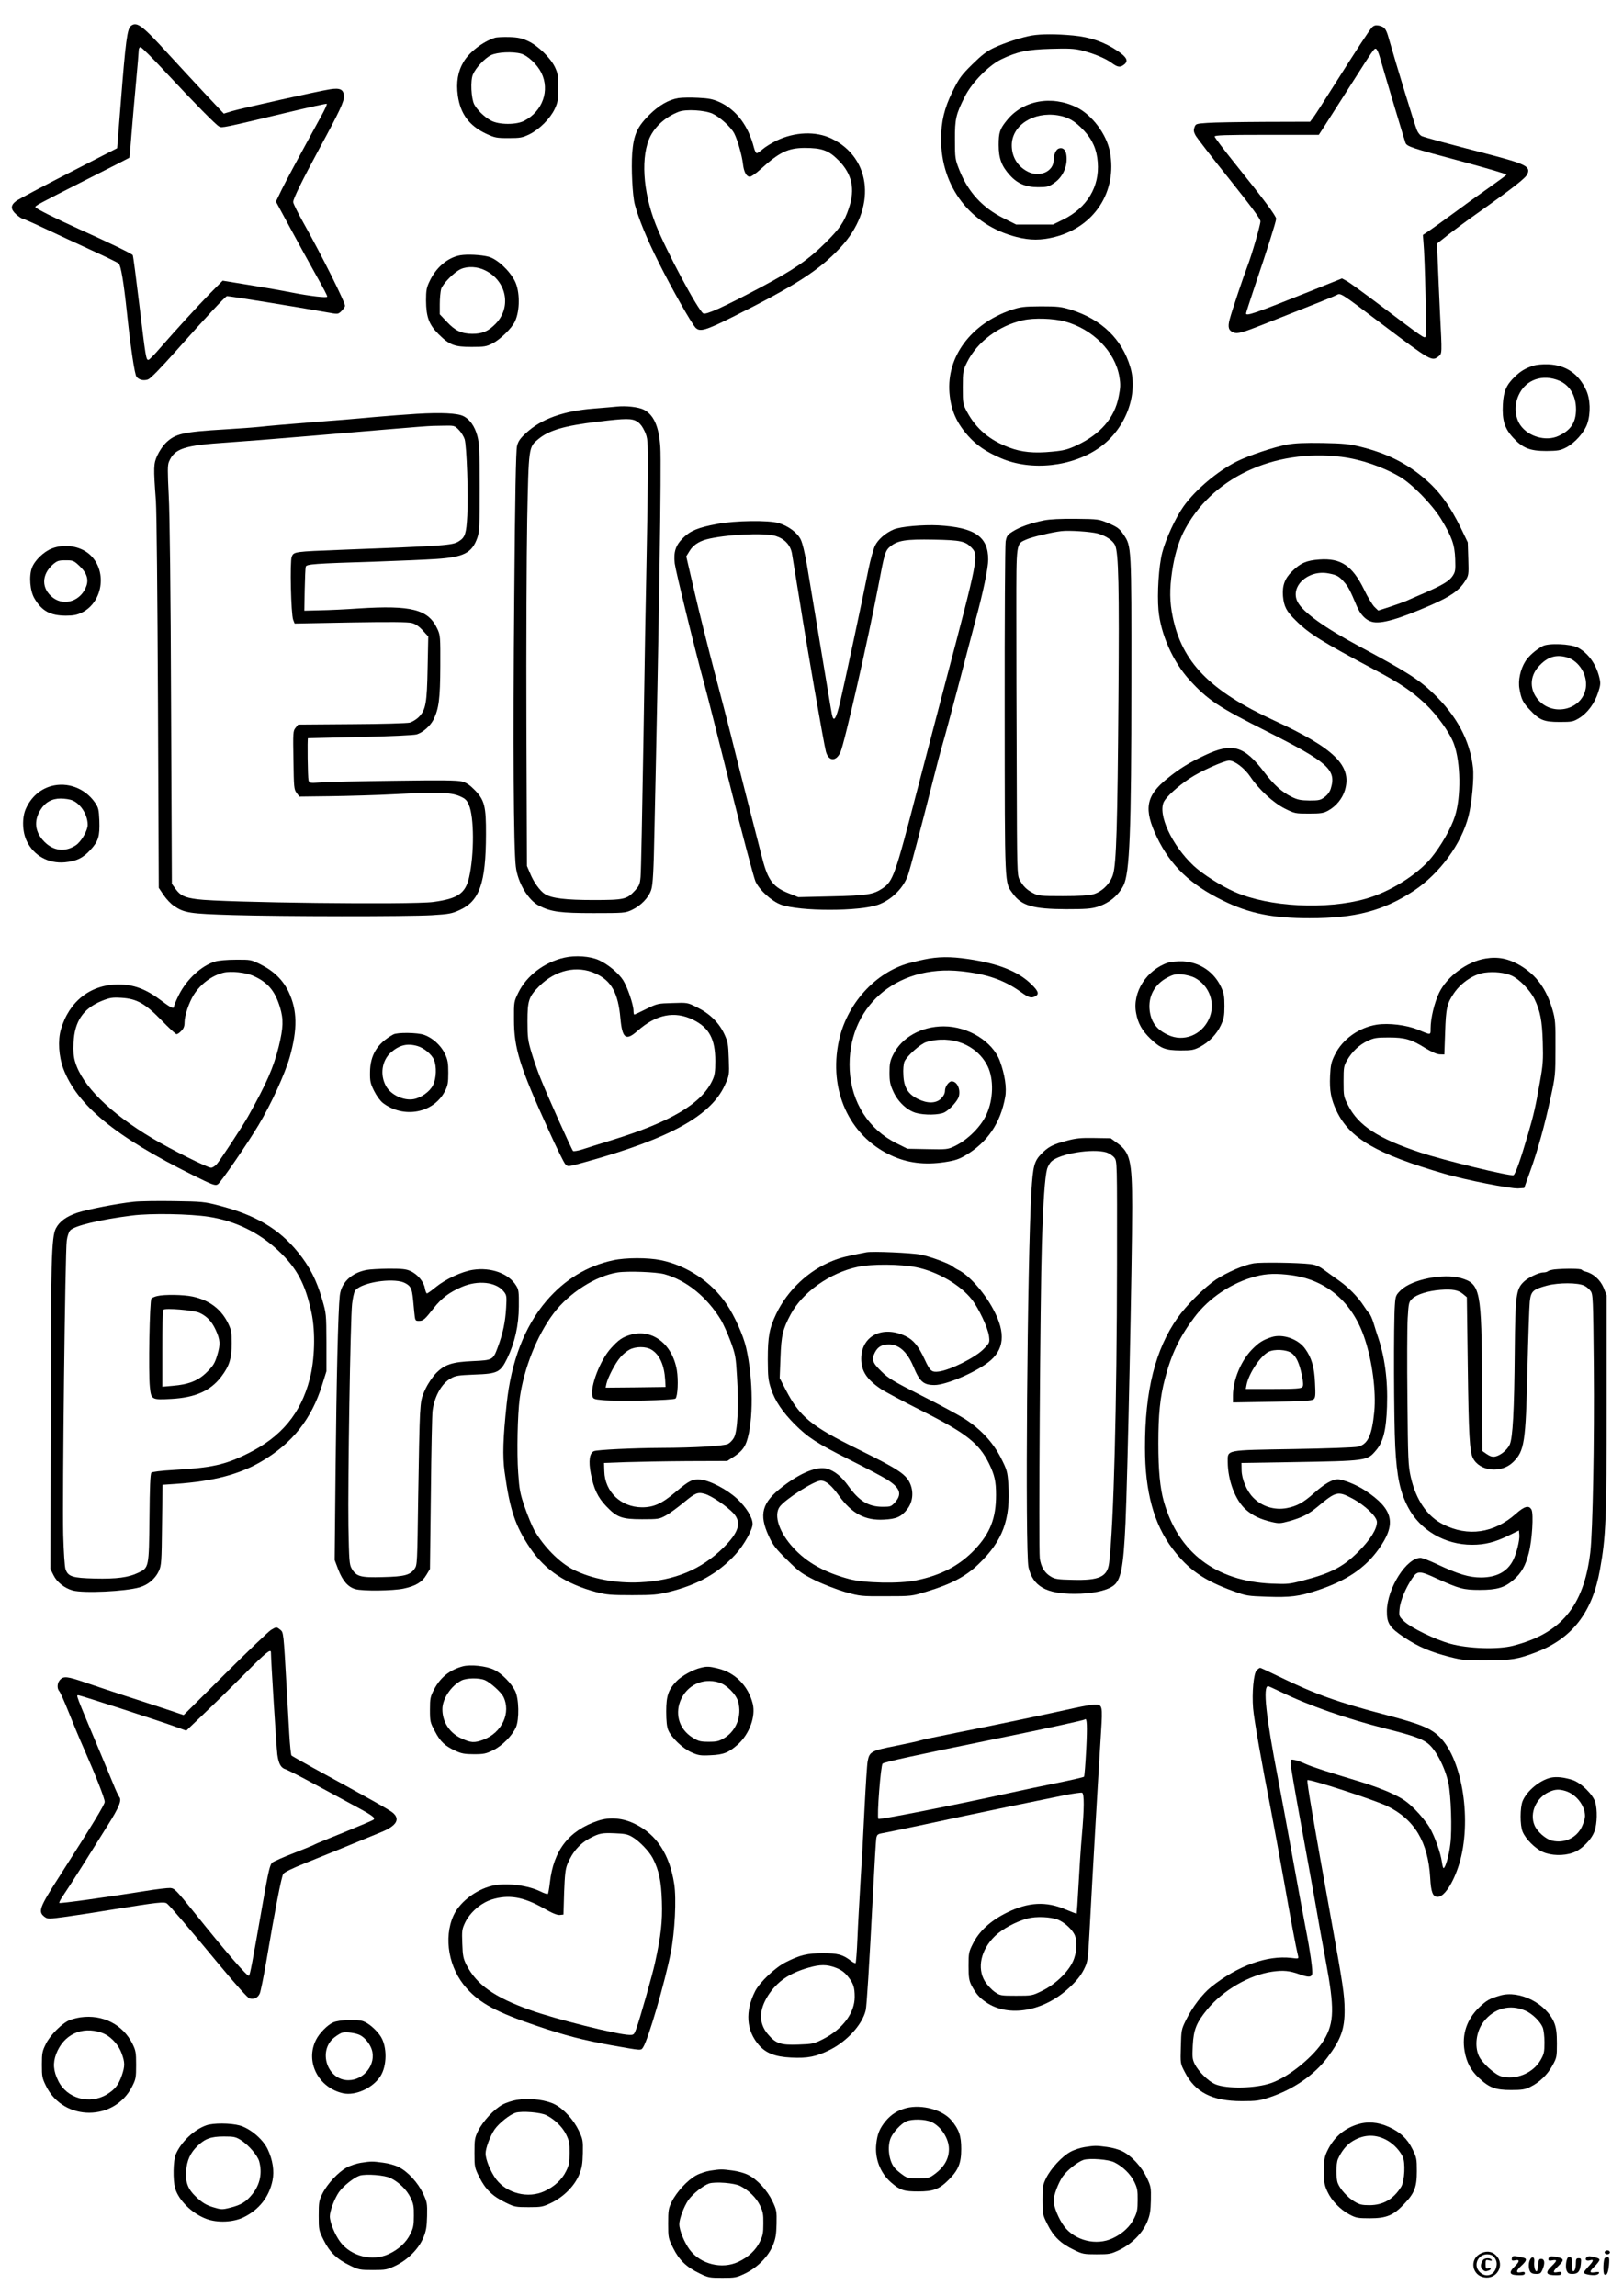 <?xml version="1.0" encoding="UTF-8"?>
<svg width="1240pt" height="1754pt" version="1.0" viewBox="0 0 1240 1754" xmlns="http://www.w3.org/2000/svg">
 <g transform="translate(0 1754) scale(.1 -.1)">
  <path d="m1e3 17342c-28-23-40-111-78-595l-27-339-370-190c-203-104-385-201-402-214-44-33-43-63 2-103 20-17 40-31 46-31 5 0 83-34 172-76s250-117 357-166 200-94 207-101c17-17 38-142 63-377 28-267 59-471 73-488 19-24 54-32 87-21 20 7 92 81 218 222 226 255 372 411 386 415 10 2 550-85 760-123 88-16 88-16 112 6 13 12 26 31 30 41 6 19-179 390-321 642-41 73-75 142-75 153 0 25 69 165 193 395 164 302 198 375 195 416-4 49-30 62-106 50-85-13-677-145-750-167l-62-19-143 152c-78 83-206 222-285 308-196 215-237 246-282 210zm266-354c224-240 383-402 409-415 22-11 24-11 513 106 167 40 306 71 309 68s-16-46-43-94c-199-364-261-480-301-560l-45-93 112-207c62-115 143-262 180-328 76-136 100-181 100-191 0-11-131 4-268 31-70 14-218 40-329 58l-202 33-94-95c-100-102-264-282-387-423-41-48-80-87-86-87-18-1-21 18-69 417-25 205-47 378-51 383-6 11-184 97-404 196-186 84-340 161-340 171 0 11 22 23 379 204 185 93 337 171 339 173s10 86 17 186c8 101 24 280 35 398s20 225 20 238 6 23 14 23c7 0 94-86 192-192z"/>
  <path d="m10484 17333c-21-21-114-164-297-453-71-113-140-220-153-237l-25-33-347-1c-191-1-387-4-437-8-87-6-90-7-99-34-8-21-6-35 8-61 10-18 125-168 257-332 174-219 239-306 239-325 0-28-67-259-100-344-29-75-119-342-135-404-16-60-9-86 30-101 30-12 68-1 235 65 421 166 528 209 551 221 33 17 24 23 352-225 370-279 377-283 428-243 27 23 27 15 11 327-6 132-14 306-17 387l-6 147 77 61c43 34 146 111 230 170 282 200 372 271 384 301 24 58-12 76-310 154-283 73-470 124-497 135-12 5-29 25-37 45-18 42-160 507-216 704-20 72-32 86-76 96-23 4-36 1-50-12zm58-229c54-187 188-633 196-655 11-28 46-40 422-140 214-58 350-98 350-104 0-2-62-48-137-101-76-53-197-140-268-193-72-53-154-112-182-131l-52-35 4-50c13-132 25-719 16-728-11-11-13-10-342 238-124 94-242 179-261 189l-35 19-239-96c-432-173-494-194-494-171 0 5 29 94 64 199 97 286 166 503 166 524s-96 150-314 421c-86 107-156 200-156 207 0 10 80 13 398 13h398l44 68c24 37 112 175 196 307 183 287 183 287 197 282 7-2 20-30 29-63z"/>
  <path d="m7884 17269c-76-13-210-56-292-95-56-27-93-56-165-127-83-82-99-104-150-207-62-126-87-230-87-364 0-364 225-656 575-746 104-27 190-27 295 0 303 78 477 348 420 651-26 134-136 281-254 339-192 94-411 54-534-100-53-65-62-93-62-187 0-102 22-162 85-231 57-64 123-92 215-92 68 0 82 3 121 30 72 47 111 139 95 224-7 36-30 52-58 41-21-8-38-49-38-88 0-87-107-135-198-88-78 40-122 113-122 201 0 152 165 259 352 229 80-13 131-43 201-118 65-70 97-145 104-241 15-186-82-347-262-436l-79-39h-141-142l-94 47c-163 81-273 201-340 371-31 79-33 88-33 227-1 163 7 196 77 335 54 106 182 236 277 282 120 58 198 75 378 80 132 4 177 2 232-11 92-23 186-61 234-97 46-34 65-36 96-11 33 27 19 55-51 103-101 68-210 106-340 118-131 12-241 12-315 0z"/>
  <path d="m3780 17251c-92-30-193-108-238-183-44-74-58-157-44-259 20-140 87-230 217-291 65-30 78-33 170-33 90 0 106 3 160 29 77 38 158 120 193 193 24 52 27 70 27 163 0 94-3 111-27 161-36 71-130 162-205 196-46 21-76 28-143 30-47 1-96-1-110-6zm201-121c52-15 123-82 155-146 66-134 10-293-129-366-60-33-194-32-254 0-51 27-106 80-130 125-23 45-30 181-10 227 21 51 90 125 139 149 48 23 164 29 229 11z"/>
  <path d="m5185 16791c-76-12-152-56-226-130-92-92-118-152-129-291-8-117 2-323 20-392 29-108 90-259 182-442 97-195 252-469 283-500 33-33 78-19 283 83 480 240 662 357 822 529 277 295 245 683-68 834-120 57-279 51-419-16-38-19-86-48-105-65-20-17-40-31-46-31s-16 19-22 43c-43 167-134 288-262 347-52 23-81 29-163 33-55 3-123 2-150-2zm258-119c56-25 142-103 167-152s58-164 66-230c7-64 27-100 53-100 11 0 48 26 84 59 142 129 208 160 333 161 133 0 184-18 259-93 105-105 130-221 81-366-36-108-70-157-180-266-132-131-242-206-496-341-283-150-417-211-437-198-42 26-286 484-363 679-100 254-116 526-40 676 42 81 122 150 218 186 54 20 195 12 255-15z"/>
  <path d="m3517 15590c-96-17-186-93-235-199-23-47-27-70-27-146 1-126 22-184 96-258 83-82 120-97 252-97 97 0 113 3 159 26 60 31 147 115 172 168 40 84 39 232-1 310-42 82-136 168-201 185-58 15-162 20-215 11zm191-116c163-81 202-280 79-407-57-58-101-77-179-77-82 1-130 23-195 93l-53 56v78c0 43 5 94 10 114 12 41 101 132 152 154 53 23 127 19 186-11z"/>
  <path d="m7725 15172c-307-106-493-356-471-633 11-131 53-228 144-330 65-72 136-120 249-169 233-100 547-66 756 83 196 140 295 401 233 612-64 215-219 365-454 439-74 23-99 26-230 26-133-1-154-4-227-28zm409-87c216-59 385-230 418-422 10-59 9-83-5-153-32-163-139-287-323-373-67-31-97-39-185-47-139-14-236-4-330 32-149 56-251 143-319 269-34 63-34 65-34 191 0 121 2 129 32 190 77 156 243 281 429 322 82 19 230 14 317-9z"/>
  <path d="m11715 14747c-62-21-98-42-143-86-64-62-85-112-90-212-6-119 13-181 78-252 73-80 129-102 255-102 88 1 106 4 151 27 67 35 138 115 161 181 27 80 24 188-9 258-57 124-154 190-287 196-45 2-92-3-116-10zm200-116c79-35 126-115 126-217 0-101-40-162-136-205-94-43-229-4-289 83-43 62-48 155-13 230 54 119 184 164 312 109z"/>
  <path d="m4710 14434c-19-2-97-9-174-15-231-18-401-79-517-187-46-42-60-63-69-100-8-33-15-379-21-1157-10-1121-5-1917 12-2055 15-124 95-257 178-299 93-47 163-56 416-56 230 0 242 1 290 23 72 33 132 96 151 157 12 39 18 137 24 450 35 1567 54 2804 45 2929-10 157-50 248-127 287-40 20-136 31-208 23zm158-114c22-14 41-39 58-76 23-53 24-61 24-307-1-139-5-434-10-657s-16-848-24-1390c-9-542-18-1014-22-1049-5-56-10-68-46-107-59-64-83-69-313-69-213 0-319 13-371 45-38 24-87 91-115 161l-23 54-4 1075c-2 591 1 1298 6 1572 11 553 11 552 83 612 81 69 200 104 459 135 211 26 257 26 298 1z"/>
  <path d="m3185 14379c-82-5-224-16-315-24-91-9-307-27-480-40-173-14-353-29-400-35-47-5-168-14-270-20-322-19-382-33-455-105-21-21-49-63-63-94-29-63-30-89-11-346 6-89 12-724 16-1553l6-1404 37-55c20-30 56-68 80-84 79-53 119-59 450-69 380-11 1326-12 1520-1 130 8 152 12 211 39 153 69 201 207 202 577 1 216-11 263-86 340-37 38-65 57-97 65-34 10-159 11-515 6-258-3-511-9-561-13-90-6-91-5-97 18-6 22-10 318-4 320 1 0 180 4 397 9 230 5 411 14 433 20 47 14 102 62 128 111 42 84 52 161 53 409 1 225 0 237-22 285-69 150-196 183-603 157-96-7-228-13-294-14l-120-3 3 160c2 88 5 167 8 176 6 20 61 24 539 39 176 6 381 15 456 20 213 14 275 46 316 162 16 47 18 88 18 383 0 283-3 339-18 395-20 74-58 128-108 152-45 22-169 28-354 17zm320-122c18-18 38-51 45-72 16-55 29-429 20-585-7-135-17-165-63-194-50-32-93-35-902-66-357-14-360-14-376-52-15-36-6-439 11-483l11-28 427 8c301 5 440 4 469-4 27-7 55-26 83-57l42-46-5-242c-5-269-14-319-68-374-17-17-48-36-68-42-20-5-215-11-444-12l-409-3-20-25c-19-23-20-36-16-247 3-207 4-223 24-250l21-28 244 3c134 2 350 8 479 15 336 17 434 14 500-14 44-19 56-30 72-67 41-92 42-378 2-554-28-123-87-163-274-188-169-22-1611-5-1804 21-97 13-128 28-165 79l-28 39-6 1373c-3 858-10 1456-18 1595-9 182-9 228 1 254 43 103 114 127 450 149 91 6 374 28 630 50 979 83 888 76 1009 78 93 2 93 2 126-31z"/>
  <path d="m9835 14144c-104-19-293-83-386-129-147-74-314-215-405-341-61-85-138-252-164-354-27-102-40-316-29-440 17-186 111-396 238-535 141-154 222-207 588-391 470-237 534-294 491-436-7-25-25-50-47-66-31-24-43-27-116-27-67 1-90 5-137 28-73 36-136 92-207 186-156 205-246 231-457 131-119-56-195-103-287-178-163-132-180-233-78-447 104-217 256-363 506-485 199-98 378-134 660-134 352 0 566 57 799 211 197 132 362 357 416 570 25 97 43 289 34 368-23 209-125 399-307 572-110 105-207 166-564 357-263 141-429 260-469 338-61 118 80 248 236 218 64-12 80-21 120-67 30-34 44-59 96-183 27-64 69-108 116-120 68-19 203 20 451 128 150 66 213 110 259 181 29 46 30 47 26 172l-4 126-51 106c-85 174-165 284-279 381-139 119-291 194-489 243-85 21-129 26-290 29-140 2-211-1-270-12zm415-94c149-19 313-75 445-152 95-56 244-209 314-321 83-136 105-196 109-307 3-87 1-98-20-130-26-39-78-70-218-131-52-22-113-49-135-59-22-9-79-30-128-46l-87-28-30 29c-16 17-52 76-79 133-89 181-177 240-341 228-98-7-144-27-207-89-57-55-77-109-71-190 7-80 27-118 99-188 102-101 199-161 599-374 198-105 281-161 389-261 88-83 187-219 219-306 52-140 56-404 8-553-29-92-107-228-182-319-106-128-313-258-498-311-302-86-740-64-1003 52-106 47-244 135-314 200-166 156-276 393-226 490 21 39 105 116 195 176 80 54 264 137 303 137 42 0 119-59 163-125 65-97 175-198 263-242 74-37 80-38 182-38 90 0 112 3 147 22 61 33 111 93 130 159 54 185-82 318-541 530-490 226-704 445-775 791-24 114-25 213-5 348 18 121 47 219 87 300 207 411 686 639 1208 575z"/>
  <path d="m7976 13565c-99-20-186-51-239-85-40-25-46-34-54-77-4-26-8-608-7-1293 1-1374-2-1307 63-1397 66-92 155-117 406-118 147 0 191 3 240 18 88 28 158 85 198 162 48 95 61 405 61 1550 1 1046 1 1042-60 1132-31 45-46 56-112 85-76 32-78 33-252 35-119 1-197-3-244-12zm410-100c63-18 115-52 133-89 27-57 33-315 26-1181-7-951-16-1251-41-1334-20-69-83-132-151-152-33-9-105-14-233-14-172 0-188 2-227 23-50 26-78 54-104 104-18 34-19 74-21 805-2 422-3 982-3 1243 0 537-3 514 79 550 40 18 194 55 266 63 59 7 222-4 276-18z"/>
  <path d="m5481 13538c-146-27-207-52-262-107-57-56-74-107-64-195 7-57 154-659 230-936 19-69 108-422 199-785s176-682 188-708c30-66 122-150 194-177 143-53 604-53 746 0 100 37 189 125 224 222 16 43 106 384 194 733 26 105 59 228 73 275s64 234 112 415c47 182 108 413 135 515 61 223 100 410 100 476 0 175-103 245-380 261-118 6-289-9-341-31-62-26-118-74-143-123-13-27-36-109-51-183-43-219-184-875-216-1012-31-131-50-160-63-95-4 17-42 248-86 512s-91 548-105 630c-16 91-34 168-48 195-26 52-95 103-170 125s-331 19-466-7zm444-92c68-21 112-67 125-130 5-28 32-194 60-368 51-326 183-1084 200-1149 21-76 78-78 111-5 32 72 215 877 289 1267 48 255 53 271 91 304 57 47 120 57 332 53 209-4 244-12 292-64 53-57 47-86-205-1039-55-209-150-571-211-805-172-664-186-702-268-757-69-46-120-54-389-60l-253-6-67 27c-124 48-164 100-207 265-49 187-209 814-241 946-19 77-76 295-126 485s-119 465-153 613l-62 267 24 39c27 45 69 74 131 91 140 37 440 52 527 26z"/>
  <path d="m396 13350c-62-24-131-91-152-147-24-63-15-177 19-234 56-96 120-131 239-132 58 0 87 6 122 23 159 77 197 310 70 436-71 71-196 94-298 54zm209-131c55-51 73-100 56-152-38-115-166-161-256-93-90 69-90 176 0 255 32 27 43 31 96 31 56 0 62-2 104-41z"/>
  <path d="m11785 12604c-54-30-106-76-131-116-38-60-57-147-45-210 14-80 26-104 78-159 74-80 109-94 229-94 95 0 103 2 150 30 64 40 117 112 144 195 19 58 20 72 9 116-25 102-85 185-164 227-55 29-225 36-270 11zm189-86c91-28 156-134 142-232-25-167-248-224-363-93-67 77-67 177 0 253s134 98 221 72z"/>
  <path d="m391 11535c-86-24-155-86-194-174-30-68-27-176 8-247 54-111 165-172 290-161 90 9 138 32 195 94 62 67 73 104 69 225-4 86-7 99-34 138-76 109-209 159-334 125zm162-109c64-26 117-111 117-187 0-43-49-128-91-156-81-53-169-44-239 26-73 73-84 159-31 244 35 58 87 87 154 87 32 0 72-6 90-14z"/>
  <path d="m4313 10225c-153-34-290-138-353-268-33-68-34-70-33-205 0-220 43-358 263-842 61-135 119-254 130-264 19-20 21-19 157 19 640 178 954 352 1060 584 35 76 35 76 31 201-4 115-6 130-35 193-41 86-111 155-207 202-73 37-74 37-188 33-112-3-117-4-200-45-47-24-89-43-92-43s-6 13-6 29c0 46-46 180-79 233-35 55-116 122-186 154-66 30-179 38-262 19zm236-121c122-55 174-149 191-343 14-154 42-174 129-97 144 128 285 156 427 86 122-60 169-147 169-315 0-82-4-109-22-147-82-178-318-318-768-457-93-29-197-61-229-72-33-10-64-15-68-11-11 11-200 432-248 554-22 54-53 143-70 200-27 91-30 115-30 237 0 158 10 188 90 268 124 124 289 161 429 97z"/>
  <path d="m7058 10210c-48-10-111-26-140-35-248-81-451-315-509-586-80-376 78-724 395-873 126-60 261-77 416-53 77 12 107 22 159 53 166 99 265 245 301 444 13 70-3 173-41 276-56 149-243 264-429 264-171 0-322-85-387-218-23-46-27-68-27-136 0-67 5-92 29-144 35-78 104-143 172-163 65-19 180-17 219 4 40 20 102 89 110 122 14 56-14 115-55 115-22 0-51-41-51-71 0-20-10-40-29-60-39-39-105-40-178-4-76 38-107 89-111 182-3 44 1 85 8 103 18 43 123 137 168 150 191 57 387-21 468-185 48-99 44-255-10-370-43-94-145-194-244-241-51-24-60-25-206-22l-153 3-84 42c-212 105-344 312-357 558-24 477 351 810 852 756 195-21 327-67 452-156 65-47 82-52 115-35 31 17 22 41-37 97-100 95-248 153-477 187-137 20-230 19-339-4z"/>
  <path d="m11351 10218c-141-22-295-136-356-262-36-75-65-195-65-272 0-53 5-52-98-9-85 35-221 52-313 38-137-22-262-111-320-229-28-56-33-78-37-163-5-113 7-177 49-266 99-210 303-329 824-481 159-47 508-116 565-112l45 3 43 120c59 161 115 364 159 570 36 164 37 177 37 380 1 191-1 217-22 290-47 161-122 265-247 340-88 52-169 69-264 53zm199-131c59-27 141-112 174-179 44-92 58-163 63-328 4-137 2-172-22-305-33-189-47-250-91-400-58-198-97-307-111-312-25-10-530 113-708 172-325 107-477 206-556 363-33 64-34 70-34 181 0 109 2 119 28 164 40 67 91 115 156 146 49 23 69 26 161 26 124 0 172-14 281-82 48-29 86-46 109-47l35-1 6 170c6 184 14 220 68 299 56 81 150 144 234 156 73 10 154 1 207-23z"/>
  <path d="m1643 10195c-105-32-217-136-277-256-20-40-36-78-36-85 0-24-21-15-94 40-118 90-213 126-331 126-213 0-378-129-440-345-24-82-16-206 19-299 106-279 398-519 990-813 153-76 171-82 190-70 23 15 226 310 311 452 96 160 202 391 239 521 60 214 58 356-9 498-44 91-113 159-216 210-70 35-74 36-188 35-66 0-134-6-158-14zm294-110c109-49 164-114 202-239 28-92 26-155-9-299-40-161-92-281-235-536-41-73-216-339-240-365-13-14-32-26-42-26-28 0-302 137-448 224-328 196-538 404-591 585-12 38-15 81-12 146 7 163 74 262 217 320 61 24 79 27 148 23 118-7 182-43 309-174 56-57 106-104 113-104s23 11 36 25c18 18 25 35 25 65 0 53 34 153 71 212 53 83 138 146 226 168 58 14 171 2 230-25z"/>
  <path d="m8925 10187c-165-55-275-227-245-385 14-79 46-135 110-197 79-75 114-88 230-89 85 0 101 3 148 27 70 37 128 97 160 166 22 47 27 70 27 146 0 77-4 98-26 146-55 117-164 189-293 196-41 1-88-3-111-10zm201-115c116-60 165-200 110-317-57-123-194-176-311-121-87 40-129 96-141 184-14 110 37 205 139 257 43 22 61 26 108 22 30-3 73-14 95-25z"/>
  <path d="m3005 9638c-122-67-177-157-178-289-1-67 3-86 31-142 19-38 47-76 67-92 160-122 389-78 475 91 21 41 25 63 25 139s-4 99-26 146c-30 63-93 121-159 144-50 18-205 20-235 3zm186-89c50-15 108-64 125-105 21-51 18-140-7-192-24-50-90-97-148-108-75-14-174 32-211 98-49 87-33 197 37 259 66 57 125 71 204 48z"/>
  <path d="m8150 8826c-105-27-141-46-195-101-53-55-63-92-75-288-31-509-49-2753-22-2869 33-145 134-203 352-203 128 0 238 22 292 59 62 42 81 137 97 481 16 350 51 2004 51 2415 0 354-16 418-115 489l-49 36-126 2c-102 2-141-2-210-21zm304-89c21-7 48-25 60-40 21-28 21-30 20-815-1-1067-25-1990-60-2280-13-107-75-136-282-130-106 2-133 6-162 24-49 28-77 75-86 142-9 75 3 1987 16 2397 10 324 23 511 40 576 6 19 20 45 33 57 64 60 314 101 421 69z"/>
  <path d="m1022 8360c-129-14-350-57-432-84-84-29-135-66-163-119-34-65-39-253-40-1452l-2-1150 24-48c26-53 83-98 146-116 83-23 401-8 512 24 65 19 120 66 147 125 19 42 21 69 24 351l4 307 102 7c285 20 488 73 656 173 233 137 380 322 461 582l33 105v220c-1 218-1 221-33 330-42 146-96 251-184 359-145 179-324 285-607 358-108 28-128 30-340 33-124 2-262 0-308-5zm575-115c200-31 382-120 529-258 143-134 207-255 254-475 31-145 25-361-14-507-69-264-217-441-471-567-176-88-278-110-574-127-90-5-158-14-164-20-9-9-13-112-15-344-4-384-4-382-86-421-74-36-165-48-333-44s-203 15-222 70c-7 19-14 129-18 263-7 302 15 2173 27 2248 4 33 16 67 26 78 32 36 229 83 474 114 142 18 440 13 587-10z"/>
  <path d="m1202 7640c-19-4-39-13-45-19-14-14-24-571-12-677 10-96 14-98 163-90 185 10 301 62 384 172 61 81 78 137 78 253 0 89-3 103-30 158-53 105-143 172-269 199-71 15-215 17-269 4zm321-128c56-25 95-66 124-129 36-78 38-112 13-194-18-61-30-81-78-129-67-67-140-96-264-106l-78-7v290c0 159 3 293 8 298 14 15 230-3 275-23z"/>
  <path d="m6620 7974c-151-29-195-40-258-65-184-73-345-225-431-404-53-111-65-174-65-350 1-134 3-158 26-227 29-89 87-174 179-267 102-102 170-146 413-268 126-63 257-132 292-154 101-64 118-111 63-174-30-33-34-35-95-35-108 0-180 44-261 157-52 73-107 118-165 134-76 20-200-30-339-137-158-121-183-211-105-379 31-67 52-95 139-180 92-92 113-106 217-158 64-31 166-70 230-89 113-31 119-32 310-31 195 0 195 0 315 37 181 55 292 113 388 205 188 179 249 344 231 616-7 94-10 106-57 199-61 118-150 215-272 295-44 28-192 109-330 178-219 111-258 134-312 188-68 66-76 90-48 145 22 42 53 60 106 60 78 0 141-57 188-170 48-115 77-140 161-140 85 0 299 90 407 171 127 95 140 225 42 407-68 128-183 258-263 299-17 8-38 21-46 28-25 22-171 76-245 91-70 14-368 27-415 18zm379-114c163-33 335-133 424-244 54-68 125-219 133-282 6-50 6-51-42-100-63-64-252-159-341-171-55-7-67 3-108 92-48 103-85 149-147 179-175 84-337 2-338-172 0-94 40-157 150-232 30-20 172-96 315-168 336-169 435-247 511-401 43-88 54-137 54-240 0-179-45-293-163-418-116-122-256-196-447-235-129-27-395-21-512 10-190 51-325 127-427 239-107 116-151 246-105 312 40 57 265 201 315 201 39 0 81-35 140-117 98-135 199-189 342-181 96 5 132 21 178 79 44 56 52 136 19 204-32 66-97 108-395 255-358 176-445 247-552 454l-46 89 6 156c6 170 17 217 78 331 90 169 300 318 514 363 105 23 328 21 444-3z"/>
  <path d="m4685 7913c-198-42-372-148-511-311-166-195-269-462-303-787-28-262-32-398-16-516 40-291 81-415 195-584 115-170 274-275 507-337 77-20 111-23 273-23 160 0 198 4 278 24 223 55 379 143 511 287 65 71 131 189 131 233 0 49-49 128-118 192-78 72-208 140-281 147-60 5-86-8-188-94-106-90-168-118-258-118-161 1-284 118-288 276l-2 63 165 6c91 3 302 7 471 8l305 1 45 29c59 38 85 68 103 118 53 152 52 480-4 720-22 95-89 243-149 331-115 170-303 295-503 336-96 20-269 20-363-1zm391-106c169-47 326-175 433-351 18-31 51-104 73-163 37-101 40-118 49-273 14-222 4-413-23-461-11-21-32-42-47-49-34-16-252-29-506-30-216-1-489-14-517-25-34-14-43-76-24-172 22-115 53-181 117-248 82-86 119-100 274-100 125 0 132 1 183 29 29 16 87 59 130 94 94 78 111 86 165 71 51-13 174-97 222-150 62-69 40-144-77-260-171-169-373-253-639-266-184-9-370 27-509 97-106 54-226 175-299 303-16 29-48 106-71 172-37 107-42 136-51 265-11 153-5 444 12 570 32 228 132 480 259 648 117 155 320 285 488 312 78 12 295 4 358-13z"/>
  <path d="m4821 7345c-64-18-95-39-155-106-81-90-158-291-140-363 5-22 13-25 77-31 117-11 544-2 558 12 17 17 23 141 10 218-35 198-186 315-350 270zm156-115c62-37 98-117 105-230l3-55-229-3-229-2 6 29c10 47 67 157 105 201 19 23 50 49 71 60 48 26 126 26 168 0z"/>
  <path d="m9580 7890c-75-12-204-68-291-125-86-58-224-195-291-290-171-241-251-560-250-995 0-335 68-583 210-770 121-160 240-243 467-325 95-35 108-37 256-42 176-6 243 2 382 48 222 73 365 169 469 314 140 195 115 306-101 449-66 44-171 86-213 86-40-1-101-36-177-104-83-74-132-101-210-116-95-18-192 13-258 82-48 49-86 140-87 207l-1 56 380 6c580 10 580 10 647 89 56 64 79 157 85 336 7 205-17 384-75 549-6 17-18 57-28 89-10 33-25 66-34 75s-27 34-41 56c-43 67-118 143-188 192-36 26-89 63-117 84-38 28-64 38-105 43-97 11-373 15-429 6zm287-91c272-37 470-210 561-489 57-172 86-399 72-551-18-184-49-251-125-270-22-6-243-14-492-18-528-9-503-4-503-99 1-141 58-292 138-363 53-47 110-74 198-95 56-13 66-12 133 6 99 28 148 53 217 110 141 118 155 122 265 64 96-51 189-139 189-180 0-54-50-135-140-225-115-116-210-166-417-220-112-30-125-31-248-26-426 19-712 237-823 627-29 103-42 238-42 444 0 221 13 352 50 493 49 188 112 321 225 470 111 149 286 265 469 313 82 22 162 24 273 9z"/>
  <path d="m9715 7326c-65-21-97-41-147-92-86-86-148-236-148-353v-54l300 5c233 4 303 8 316 19 14 12 16 30 11 124-5 122-26 194-77 264-54 74-172 114-255 87zm153-122c36-27 58-74 78-167 12-61 13-81 4-92-10-12-51-15-222-15h-210l6 32c17 87 106 220 167 251 45 24 139 18 177-9z"/>
  <path d="m2800 7839c-117-23-193-97-204-196-13-118-25-638-32-1319l-7-701 28-74c33-85 74-132 130-148 57-16 287-13 368 4 92 19 143 50 175 105l27 45 7 580c3 319 9 602 13 629 14 109 69 208 138 246 37 22 59 25 182 30 177 6 198 17 250 123 58 120 88 251 89 397 1 112-1 129-21 160-57 93-192 141-330 120-85-13-209-71-285-133-31-26-61-47-66-47s-12 18-16 40c-8 49-56 107-111 131-32 15-64 18-165 18-69-1-145-5-170-10zm265-89c22-5 50-20 62-34 21-25 24-40 38-198 7-67 7-68 36-68 33 0 44 10 113 98 60 76 117 119 213 161 124 54 264 39 322-35 22-27 23-36 18-124-6-107-25-197-63-299-37-100-39-101-190-108-159-7-215-25-281-91-27-28-61-77-82-121-32-68-35-85-42-195-4-67-10-353-14-636-7-498-7-515-27-543-35-49-77-60-243-64-170-5-203 4-238 65-18 30-20 61-25 325-5 342 15 1580 28 1696 5 44 15 89 22 100 35 56 240 97 353 71z"/>
  <path d="m11875 7843c-22-3-44-9-49-14-6-5-21-9-35-9-35 0-120-41-152-74-56-56-62-104-66-526-4-459-15-665-39-716-20-41-69-81-110-90-21-4-39 1-64 18l-35 24-2 504c-3 728-12 773-162 817-132 38-372-10-457-91-40-39-42-44-47-116-10-134-8-881 3-1083 12-228 37-344 97-459 92-177 281-288 490-288 97 0 174 19 278 70l80 39 3-33c4-40-22-145-48-195-44-87-126-130-243-131-92 0-173 24-335 100-58 28-116 50-129 50-107 0-254-231-257-405-1-95 20-128 133-203 106-71 205-113 348-149 98-25 124-27 283-26 190 1 237 9 379 63 274 106 427 304 485 630 46 255 51 384 51 1260v835l-23 58c-25 60-78 108-136 123-14 3-29 10-32 15-5 9-129 10-209 2zm229-124c16-7 38-26 48-40 19-25 20-53 25-580 5-561-8-1263-27-1419-50-410-223-618-592-712-116-29-340-22-478 16-116 32-301 122-354 173-37 36-38 39-33 93 5 61 48 163 97 234 40 59 55 59 189-3 170-77 202-86 326-86 133 0 192 18 259 77 60 52 91 107 116 204 26 97 38 300 21 332-19 36-54 27-119-31-167-149-367-178-557-81-122 61-208 189-247 364-19 87-21 134-25 590-3 272-2 551 2 620 7 118 9 125 35 150 35 33 123 60 215 67 91 7 137-1 173-32l29-24 7-520c7-535 14-659 40-710 53-101 216-117 306-30 87 85 97 147 110 714 6 248 14 479 18 514 9 78 24 92 132 121 88 23 236 23 284-1z"/>
  <path d="m2070 5089c-19-12-177-163-351-336l-316-314-134 45c-74 24-224 74-334 109-110 36-240 80-290 97-128 44-158 47-184 21-24-24-28-67-8-90 8-9 40-81 72-161s84-206 117-280c89-202 158-378 158-404 0-21-96-178-346-569-154-239-165-270-114-309 25-18 29-18 175 2 83 12 242 36 355 55 336 54 387 60 406 44 25-20 168-188 404-473 120-145 214-249 227-252 35-9 64 6 78 39 7 18 30 129 50 247 66 390 115 644 129 665 9 14 68 43 168 83 131 52 308 125 586 239 112 47 141 97 83 146-27 23-170 103-611 344-85 47-159 89-163 93s-12 79-17 166-14 247-20 354c-24 425-24 421-49 441-29 23-29 23-71-2zm0-171c0-58 42-728 49-781 10-71 27-102 65-113 11-4 82-39 156-79s216-116 315-170c191-102 215-119 199-135-5-5-106-48-224-96-118-47-219-89-225-93-5-4-76-33-157-65-81-31-157-65-168-74-17-14-29-62-71-302-84-479-98-553-107-562-10-10-172 176-417 482-139 172-151 185-184 188-20 1-106-9-191-23-312-50-651-97-657-91-3 3 12 32 34 63 22 32 87 132 144 223s143 228 191 305c89 141 110 194 89 219-6 7-27 51-45 97-19 46-59 143-89 214-208 496-197 465-176 465 13 0 635-201 742-241l80-29 136 130c75 71 215 208 311 304 163 165 200 194 200 164z"/>
  <path d="m3535 4811c-99-27-170-84-218-175-29-56-32-69-32-156 0-91 2-98 39-167 41-78 75-110 158-148 43-20 69-25 139-25 76 0 93 4 146 30 71 35 146 111 175 176 26 60 23 218-6 277-30 60-102 134-161 162-58 29-181 42-240 26zm170-105c40-17 121-90 140-125 62-123-9-277-154-331-68-25-93-23-167 11-91 43-144 126-144 223 0 79 66 178 145 219 38 20 135 22 180 3z"/>
  <path d="m5353 4800c-57-13-145-62-182-100-65-67-81-113-81-234 0-71 5-118 15-141 24-58 109-139 176-170 54-24 70-27 147-23 100 4 139 20 210 83 88 80 137 214 113 311-35 138-136 239-270 270-62 15-81 16-128 4zm141-112c58-18 131-91 146-148 29-107-14-219-104-275-43-26-59-30-121-30s-78 4-121 30c-237 147-69 503 200 423z"/>
  <path d="m9601 4781c-23-23-37-172-27-291 6-79 67-426 136-775 21-110 66-355 100-545 54-306 89-495 107-569 6-24 5-24-51-17-186 21-408-59-613-222-66-53-143-154-191-251-36-73-37-78-40-204-4-129-4-130 29-193 79-157 211-224 437-224 112 0 133 3 215 30 179 60 338 170 437 301 106 141 134 221 133 369-1 114-13 192-103 690-133 737-188 1055-181 1062 11 12 512-151 609-198 210-102 313-275 329-549 6-110 20-145 57-145 50 0 119 105 164 250 99 323 28 795-147 970-68 68-146 100-411 170-368 96-541 158-820 294-74 36-138 66-142 66-5 0-17-9-27-19zm189-167c213-104 499-203 798-279 200-50 271-75 319-111 62-47 133-183 159-304 20-94 29-357 15-465-10-87-38-185-52-185-3 0-9 19-12 43-10 73-55 199-94 266-21 36-71 98-112 139-61 60-92 82-175 121-56 27-164 67-241 90-262 79-370 114-421 137-28 13-65 27-82 30-30 6-32 5-32-24 0-17 34-215 75-439s93-509 115-633c21-124 57-324 80-445 66-354 64-464-13-595-73-124-266-283-403-331-122-43-343-47-431-9-52 23-124 94-154 151-19 39-21 54-16 144 6 121 28 175 111 276 121 147 322 263 497 288 85 12 131 7 207-20 67-24 89-24 97 0 7 22-15 177-51 359-14 70-58 312-99 537-41 226-90 493-110 595-93 479-118 710-76 710 3 0 49-21 101-46z"/>
  <path d="m8215 4494c-178-40-609-131-903-189-151-30-278-57-282-60-5-3-87-21-181-40-193-38-206-45-220-119-5-26-15-189-24-364-8-174-22-427-31-562-8-135-19-327-23-428-4-100-11-185-14-188s-21 6-39 20c-60 46-100 56-211 56-117 0-176-14-282-68-81-40-199-152-235-221-79-156-69-302 29-414 54-61 124-88 243-94 129-7 196 7 301 60 132 67 245 193 271 300 8 32 27 338 56 897 11 212 22 399 25 417 5 28 11 33 43 39 43 7 505 105 637 134 98 21 555 116 754 156 69 14 131 22 138 20 18-7 17-122-2-335-8-91-19-260-25-376-6-115-13-211-14-213-2-1-39 13-82 31-150 65-287 58-451-23-124-61-213-142-261-240-30-59-32-70-32-167 0-86 4-111 21-146 34-65 59-95 113-132 173-118 442-70 637 113 57 53 87 92 110 137 31 63 31 65 45 322 18 346 71 1263 86 1490 13 206 11 214-51 212-20 0-85-12-146-25zm84-315c-6-112-13-207-17-211s-95-25-202-47c-107-21-276-57-375-79-427-94-987-204-994-196-13 14 18 407 32 422 13 12 225 59 882 193 359 73 657 138 664 145 16 15 19-49 10-227zm-214-1304c47-20 100-67 123-110 25-48 21-140-11-209-38-82-134-174-234-223-77-38-79-38-200-38-119 0-122 1-164 30-24 17-57 53-74 80-62 101-31 242 77 346 56 54 159 110 248 134 67 18 178 13 235-10zm-1700-366c38-14 65-33 89-62 46-56 56-86 56-161 0-123-92-246-241-322-71-36-79-38-190-42-135-5-172 8-232 79-71 83-70 184 2 297 69 106 161 169 307 211 90 26 141 26 209 0z"/>
  <path d="m11850 3961c-84-18-184-100-217-179-20-49-21-185 0-234 24-57 95-128 155-155 64-28 156-31 228-6 66 22 145 101 167 167 20 58 22 161 5 220-18 59-109 148-173 169-66 21-122 27-165 18zm111-102c81-25 148-110 149-190 0-19-12-59-26-87-41-82-132-124-224-103-49 11-115 68-136 118-40 94 13 213 116 257 43 18 71 20 121 5z"/>
  <path d="m4570 3632c-224-75-341-225-369-474-5-44-12-82-15-85-3-4-30 5-58 19-90 44-239 65-343 48-130-21-270-122-320-232-78-172-36-405 100-556 104-116 231-184 536-287 211-72 357-110 574-149 233-41 221-41 239-14 39 61 165 491 211 723 31 158 44 410 26 524-35 225-134 377-297 457-93 47-195 56-284 26zm262-125c53-31 129-110 156-163 47-92 64-174 69-329 5-153-7-261-53-470-19-88-117-433-142-500-17-47-20-50-53-49-88 1-569 121-759 190-274 98-409 194-486 344-24 48-29 69-32 163-4 100-2 111 22 162 39 79 121 149 203 175 129 40 242 21 395-66 68-39 105-54 125-52l28 3 5 170c5 134 10 179 25 215 39 95 97 160 179 202 66 34 86 38 183 34 76-3 99-7 135-29z"/>
  <path d="m11460 2296c-81-24-100-35-157-88-96-92-136-208-113-337 15-86 48-147 109-204 80-75 127-92 246-92 84 0 107 4 147 24 71 35 130 92 169 163 33 60 34 67 34 168 0 80-5 117-19 155-58 149-267 256-416 211zm194-115c52-22 113-82 132-127 8-19 14-68 14-116 0-73-4-89-29-133-58-102-190-156-303-125-48 14-146 103-169 155-35 76-20 188 35 260 80 105 203 138 320 86z"/>
  <path d="m615 2130c-27-4-66-14-85-22-58-25-146-113-179-180-28-56-31-70-31-160 0-92 2-103 34-167 135-267 522-266 656 2 28 55 30 68 30 164 0 93-3 110-27 159-73 149-228 228-398 204zm160-117c65-22 127-85 154-157 26-70 26-98 2-169-26-74-52-107-115-146-132-79-305-31-371 104-38 76-42 136-16 205 56 148 196 215 346 163z"/>
  <path d="m2545 2091c-43-19-104-81-129-130-87-167 15-369 206-411 94-20 224 39 283 128 53 80 54 229 3 307-32 49-90 99-132 115-46 17-186 12-231-9zm206-97c36-18 75-66 89-109 37-111-58-235-178-235-162 0-236 224-108 326 20 16 46 32 58 36 30 9 106-1 139-18z"/>
  <path d="m3947 1499c-32-5-81-21-108-36-65-35-149-126-186-200-26-53-28-67-28-169 0-107 1-112 38-186 45-91 101-146 202-194 65-32 76-34 174-34s108 2 175 34c94 46 175 128 211 214 21 52 26 81 28 165 2 97 0 106-31 172-39 82-115 166-185 201-26 14-80 29-120 34-82 11-91 11-170-1zm228-117c65-33 122-89 151-148 23-47 27-68 26-140 0-71-4-93-27-139-31-64-89-118-165-153-124-58-287-18-370 92-41 55-80 149-80 196 0 41 35 134 69 184 33 47 114 112 159 127 48 15 193 4 237-19z"/>
  <path d="m6924 1437c-66-17-116-49-159-101-44-54-62-97-70-172-13-112 31-225 115-297 68-58 96-67 206-67 116 0 160 17 233 90 74 74 95 127 95 235 0 99-16 147-74 217-68 82-226 125-346 95zm192-106c74-34 134-127 134-207 0-76-37-140-114-195-35-26-47-29-121-29s-86 3-121 29c-21 15-47 37-57 49-45 50-60 162-32 230 19 45 79 110 120 128 44 19 142 17 191-5z"/>
  <path d="m10367 1311c-106-35-181-103-229-207-19-41-23-66-23-149 0-87 4-107 27-157 32-69 98-137 170-175 48-25 63-28 153-28 127 0 180 22 260 106 82 85 100 131 100 254 0 93-2 105-33 167-39 80-93 131-181 171-85 38-164 44-244 18zm221-115c51-26 101-75 128-128 23-44 16-190-11-233-59-94-136-139-240-140-59 0-78 4-117 28-50 29-110 95-127 140-15 38-14 150 1 184 24 54 60 102 98 128 86 59 178 67 268 21z"/>
  <path d="m1576 1305c-94-33-192-126-233-221-20-46-23-197-5-260 27-92 129-193 240-234 83-31 205-26 284 13 118 58 194 155 220 280 15 72 2 158-37 240-37 77-133 158-214 181-70 19-202 20-255 1zm265-113c59-38 126-116 139-161 25-90 7-177-50-249-48-61-87-85-171-106-63-16-69-15-132 4-49 15-80 33-121 71-70 64-90 114-84 206 6 79 31 136 85 189 59 57 104 74 204 74 76 0 90-3 130-28z"/>
  <path d="m8287 1139c-32-5-81-21-108-36-65-35-149-126-186-200-26-53-28-67-28-169 0-107 1-112 38-186 45-91 101-146 202-194 65-32 76-34 174-34s108 2 175 34c94 46 175 128 211 214 21 52 26 81 28 165 2 97 0 106-31 172-39 82-115 166-185 201-26 14-80 29-120 34-82 11-91 11-170-1zm228-117c65-33 122-89 151-148 23-47 27-68 26-140 0-71-4-93-27-139-31-64-89-118-165-153-124-58-287-18-370 92-41 55-80 149-80 196 0 41 35 134 69 184 33 47 114 112 159 127 48 15 193 4 237-19z"/>
  <path d="m2757 1019c-32-5-81-21-108-36-65-35-149-126-186-200-26-53-28-67-28-169 0-107 1-112 38-186 45-91 101-146 202-194 65-32 76-34 174-34s108 2 175 34c94 46 175 128 211 214 21 52 26 81 28 165 2 97 0 106-31 172-39 82-115 166-185 201-26 14-80 29-120 34-82 11-91 11-170-1zm228-117c65-33 122-89 151-148 23-47 27-68 26-140 0-71-4-93-27-139-31-64-89-118-165-153-124-58-287-18-370 92-41 55-80 149-80 196 0 41 35 134 69 184 33 47 114 112 159 127 48 15 193 4 237-19z"/>
  <path d="m5427 959c-32-5-81-21-108-36-65-35-149-126-186-200-26-53-28-67-28-169 0-107 1-112 38-186 45-91 101-146 202-194 65-32 76-34 174-34s108 2 175 34c94 46 175 128 211 214 21 52 26 81 28 165 2 97 0 106-31 172-39 82-115 166-185 201-26 14-80 29-120 34-82 11-91 11-170-1zm228-117c65-33 122-89 151-148 23-47 27-68 26-140 0-71-4-93-27-139-31-64-89-118-165-153-124-58-287-18-370 92-41 55-80 149-80 196 0 41 35 134 69 184 33 47 114 112 159 127 48 15 193 4 237-19z"/>
  <path d="m12260 335c0-8 9-15 20-15s20 7 20 15-9 15-20 15-20-7-20-15z"/>
  <path d="m11303 321c-76-47-54-161 35-177 99-19 163 96 93 167-35 35-81 38-128 10zm109-18c24-29 29-54 17-90-19-57-81-72-124-28-51 50-15 135 58 135 20 0 40-7 49-17z"/>
  <path d="m11332 278c-20-26-23-56-7-72 18-18 25-19 49-10 23 9 20 23-4 17-17-5-20 0-20 31 0 34 1 36 26 30 19-5 25-4 20 5-10 15-51 14-64-1z"/>
  <path d="m11556 303c-3-3-6-13-6-21 0-10 7-12 24-8 38 9 38-8 1-44-53-52-44-70 36-70 28 0 39 4 39 15s-8 13-30 8c-41-8-39 11 5 51 41 38 44 54 10 61-14 3-36 7-49 10-12 2-26 2-30-2z"/>
  <path d="m11843 303c-7-3-13-12-13-20 0-12 7-14 30-9 39 7 38-2-5-44-53-52-44-70 36-70 28 0 39 4 39 15s-8 13-30 9c-39-8-38 4 5 46 52 51 48 59-35 74-8 1-21 1-27-1z"/>
  <path d="m12120 295c-14-17 3-29 30-20 30 9 24-8-15-49-19-21-35-41-35-46 0-11 59-23 90-18 13 1 25 8 27 15 3 8-6 10-31 6-45-7-45 4-1 47 19 19 35 40 35 47 0 11-11 16-72 28-10 1-22-3-28-10z"/>
  <path d="m11691 281c-14-25-14-67-1-92 8-13 21-19 46-19 31 0 37 4 50 36 20 47 15 79-11 79-17 0-20-8-23-47-2-27-7-48-12-48-13 0-22 40-18 75 4 34-16 44-31 16z"/>
  <path d="m11977 293c-13-22-17-73-8-96 9-22 17-27 45-27 42 0 57 18 64 75 4 41 3 45-17 45-17 0-21-6-21-34 0-40-8-66-21-66-5 0-9 25-9 55 0 41-4 55-14 55-8 0-17-3-19-7z"/>
  <path d="m12263 293c-14-5-18-118-5-127 18-11 29 12 35 72 5 62 2 68-30 55z"/>
 </g>
</svg>
